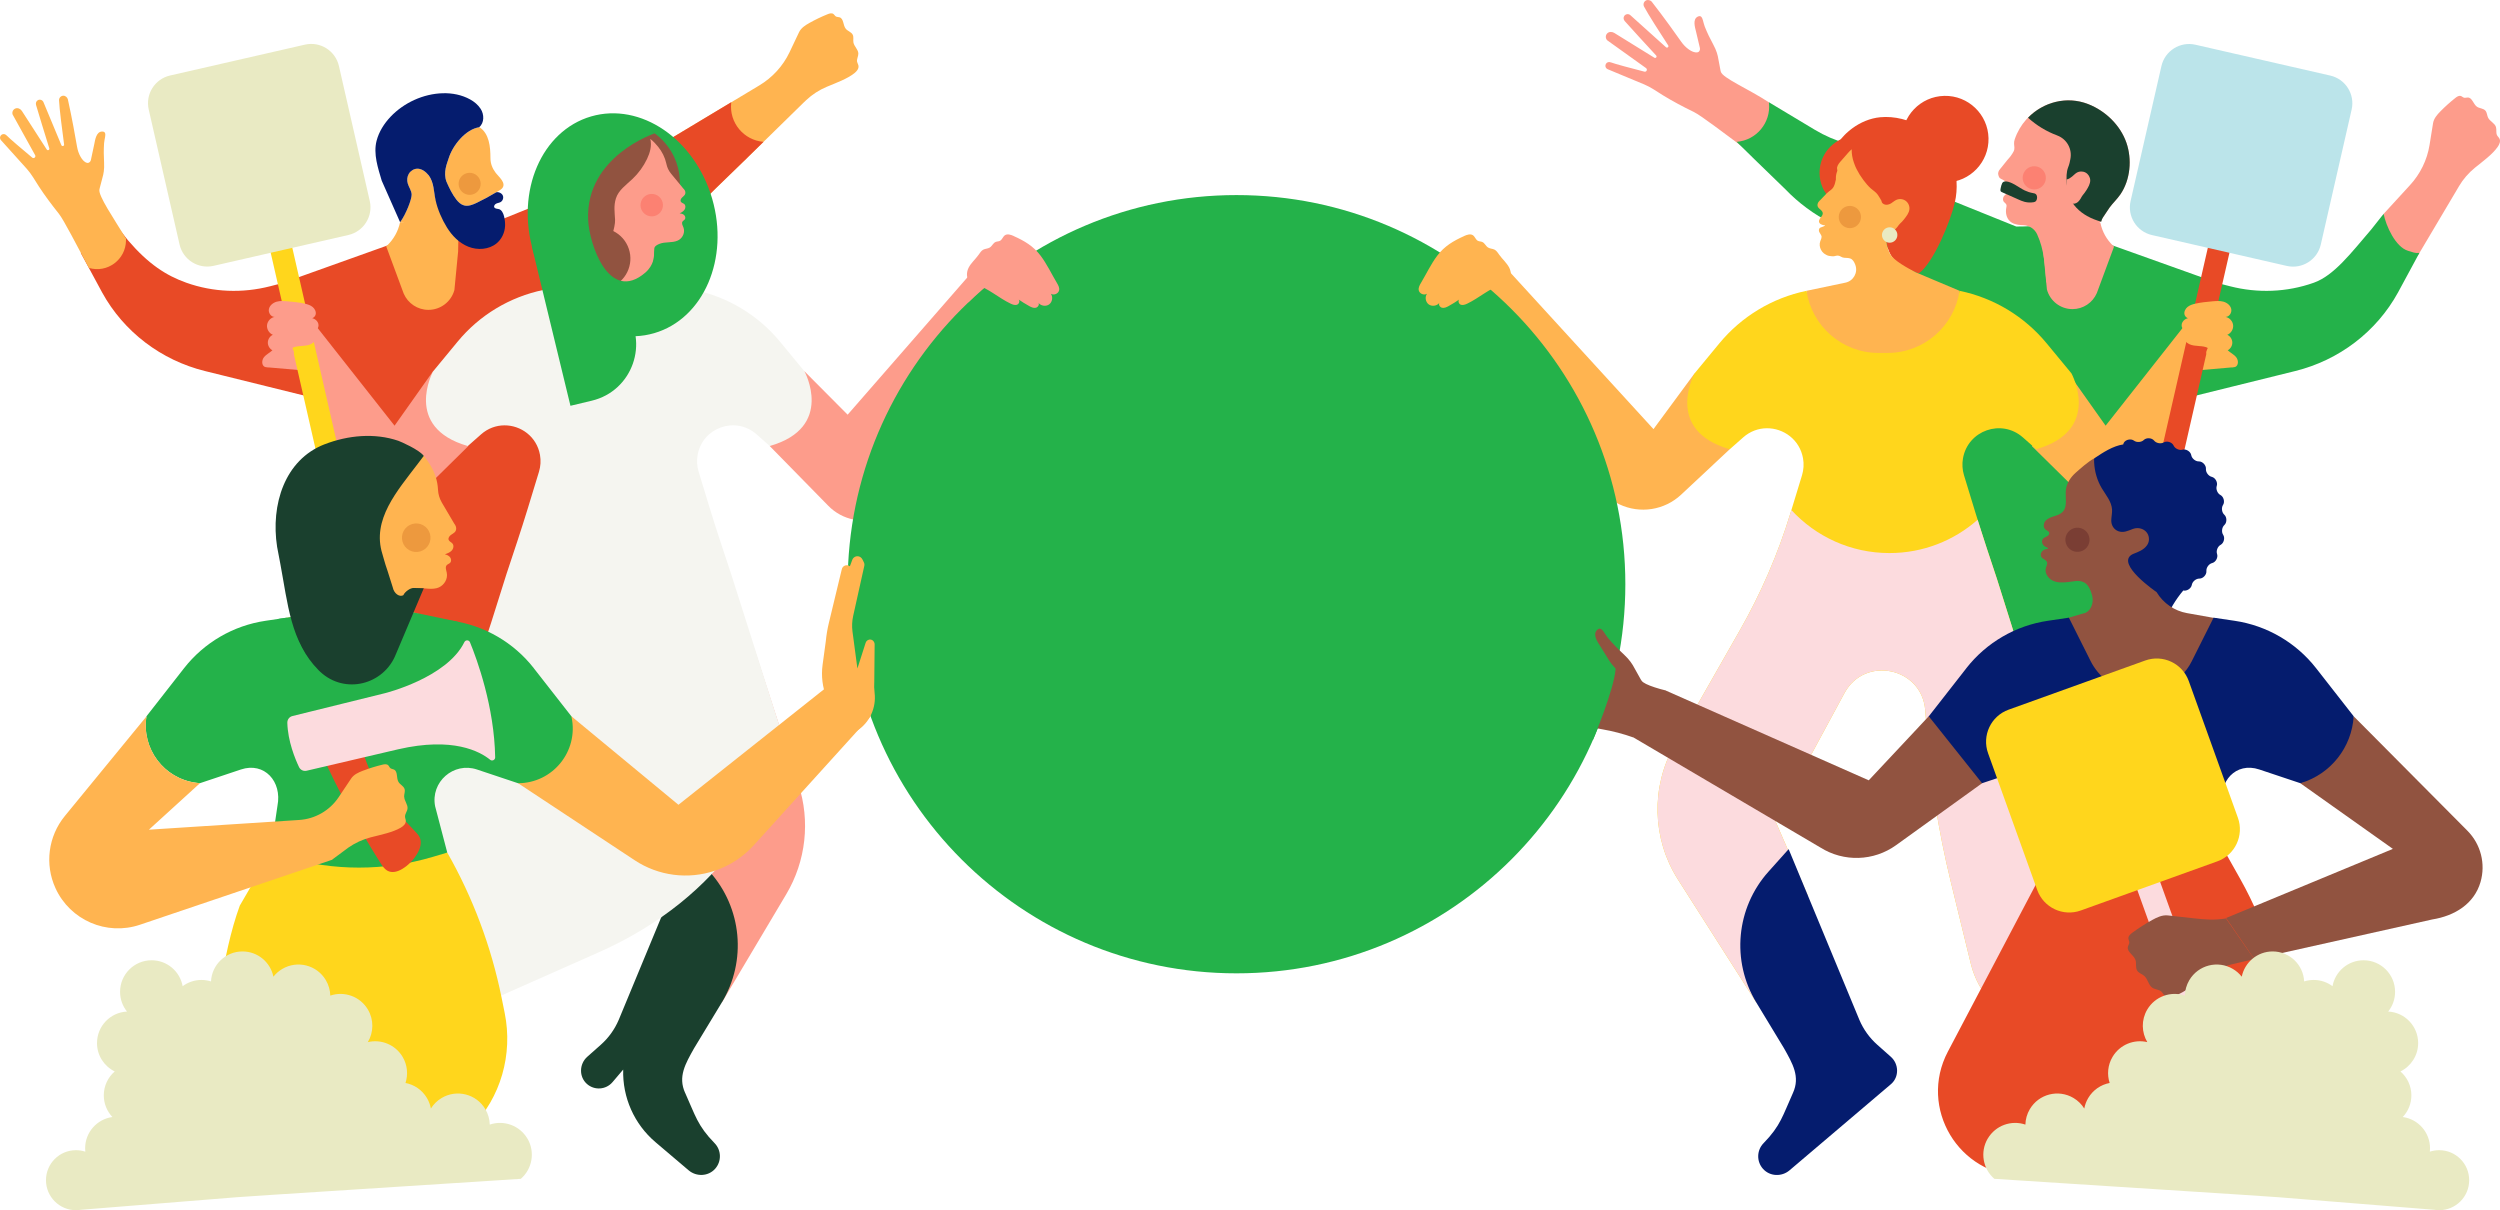 <svg width="628" height="304" viewBox="0 0 628 304" fill="none" xmlns="http://www.w3.org/2000/svg">
<g clip-path="url(#clip0_2653_1949)">
<path d="M598.758 68.69L607.491 63.995L617.283 47.481L617.691 46.786C618.738 45.01 620.1 43.437 621.704 42.135C623.777 40.458 626.104 38.775 627.411 36.905C627.841 36.292 628.205 35.492 627.868 34.83C627.714 34.516 627.422 34.29 627.262 33.981C626.937 33.357 627.196 32.568 626.981 31.895C626.666 30.919 625.476 30.494 625.018 29.578C624.726 28.999 624.753 28.254 624.318 27.774C623.788 27.189 622.84 27.255 622.201 26.803C621.285 26.157 621.037 24.519 619.918 24.491C619.598 24.48 619.279 24.623 618.975 24.546C618.683 24.474 618.463 24.215 618.176 24.116C617.696 23.956 617.2 24.276 616.803 24.59C615.474 25.639 614.212 26.77 613.026 27.978C612.205 28.817 611.389 29.755 611.19 30.908L610.308 36.386C610.308 36.386 610.303 36.43 610.297 36.452C609.68 40.237 607.943 43.746 605.341 46.56L598.763 53.732" fill="#FD9C8B"/>
<path d="M426.46 4.182C425.148 4.866 425.766 6.825 426.058 8.006C426.394 9.346 426.697 10.692 427.012 12.044C427.089 12.381 427.001 12.75 426.741 12.988C426.637 13.081 426.504 13.131 426.361 13.153C425.661 13.252 424.911 12.899 424.238 12.43C423.494 11.906 422.86 11.244 422.336 10.499C421.063 8.69 417.915 4.259 414.943 0.463C414.607 0.033 413.912 -0.143 413.438 0.132C412.892 0.447 412.704 1.12 412.986 1.661C413.939 3.492 417.121 8.436 419.05 11.399C419.282 11.757 418.819 12.149 418.499 11.868L409.545 3.812C409.093 3.41 408.382 3.481 408.018 4C407.742 4.397 407.814 4.938 408.134 5.297C409.578 6.935 413.642 11.354 416.029 13.942C416.316 14.251 415.93 14.72 415.571 14.499C412.01 12.292 405.498 8.265 405.498 8.265C404.931 7.917 404.175 7.934 403.729 8.392C403.26 8.872 403.26 9.639 403.729 10.119L413.482 17.104C413.928 17.424 413.609 18.13 413.074 17.997C410.047 17.236 405.498 16 404.738 15.697C404.208 15.487 403.707 15.57 403.425 16.011C403.288 16.221 403.249 16.469 403.288 16.701C403.343 17.021 403.585 17.274 403.883 17.401L413.024 21.203C414.722 21.909 416.205 22.996 417.766 23.956C420.219 25.462 422.794 26.819 425.402 28.083C425.424 28.094 425.446 28.105 425.468 28.116C427.398 29.059 433.225 33.584 438.479 37.434C443.381 36.673 447.786 32.011 445.696 27.515L444.335 25.694C439.13 22.295 432.69 19.592 432.271 18.014C432.249 17.931 432.227 17.854 432.211 17.771C432.2 17.727 432.194 17.694 432.183 17.661L432.194 17.672L432.183 17.655C432.012 16.861 431.841 15.945 431.659 14.88C431.516 13.915 431.202 12.706 430.375 11.194C429.581 9.738 428.837 8.221 428.23 6.67C428.043 6.174 427.927 5.639 427.783 5.131C427.574 4.397 427.282 3.757 426.455 4.188L426.46 4.182Z" fill="#FD9C8B"/>
<path d="M458.396 37.506L506.467 56.905C507.636 56.905 508.799 56.877 509.946 56.822L517.444 59.636L530.825 61.7L557.284 71.162L560.173 71.906C567.12 73.694 574.458 73.429 581.217 71.024C586.312 69.214 590.552 63.597 595.663 57.633L598.767 53.711C599.345 56.734 601.755 62.069 604.908 63.007C606.028 63.338 606.651 63.653 607.748 63.537L602.648 72.971C602.565 73.12 602.488 73.269 602.405 73.424C596.964 83.36 587.53 90.494 576.542 93.208L550.795 99.575C539.851 104.282 546.081 114.808 545.623 126.72L501.18 125.556C498.936 89.446 484.546 60.888 451.67 49.716L458.396 37.512V37.506Z" fill="#24B24A"/>
<path d="M436.246 35.63C441.214 35.233 444.88 30.819 444.367 25.859L444.351 25.683L455.857 32.59C458.382 34.107 461.095 35.277 463.929 36.077L476.334 39.581L474.04 60.303L473.605 60.248C464 58.979 455.118 54.477 448.414 47.476L441.456 40.728L440.276 39.586H440.287L436.252 35.636L436.246 35.63Z" fill="#24B24A"/>
<path d="M538.915 89.153H487.199V168.149H538.915V89.153Z" fill="#24B24A"/>
<path d="M549.209 81.186L528.931 106.93L519.26 93.258L510.434 112.089L525 126.439C526.483 128.138 528.54 129.236 530.778 129.518C535.238 130.086 539.461 127.344 540.763 123.035L549.038 95.631L551.354 93.093L560.919 92.265L550.527 81.622" fill="#FFB450"/>
<path d="M457.119 42.444C456.589 47.542 460.289 52.105 465.383 52.635C470.478 53.164 477.292 55.244 477.821 50.146C478.351 45.048 472.396 34.704 467.302 34.174C462.208 33.644 457.648 37.346 457.119 42.444Z" fill="#E84A26"/>
<path d="M460.73 37.804C461.452 36.309 462.174 35.095 463.343 33.92L463.354 33.909C463.503 33.76 463.652 33.616 463.801 33.473C463.823 33.451 463.851 33.429 463.878 33.407C464.01 33.285 464.143 33.164 464.281 33.048C464.341 32.998 464.402 32.949 464.463 32.899C464.567 32.811 464.667 32.723 464.771 32.64C464.915 32.524 465.063 32.408 465.212 32.298C465.234 32.281 465.256 32.265 465.278 32.248C467.307 30.747 469.761 29.694 472.303 29.451C479.475 28.767 487.575 33.379 490.348 40.386C491.654 43.68 491.836 47.448 491.053 50.874C490.011 55.437 485.755 65.975 482.006 68.678C477.755 67.04 473.185 65.947 473.631 56.485C473.736 54.207 476.779 51.415 475.566 49.473C474.657 48.016 473.267 46.979 471.702 46.361C470.902 46.047 470.13 45.655 469.391 45.208C468.956 44.943 468.405 44.678 468.046 44.298C467.848 44.088 467.682 43.862 467.473 43.658C466.91 43.117 466.354 42.571 465.791 42.03C465.008 41.269 464.209 40.502 463.266 39.967C462.323 39.432 461.204 39.15 460.162 39.426C460.278 39.398 460.339 38.781 460.372 38.665C460.454 38.361 460.603 38.074 460.735 37.798L460.73 37.804Z" fill="#E84A26"/>
<path d="M453.783 73.054L463.575 71.001C465.582 70.582 466.767 68.48 466.062 66.554C466.062 66.543 466.051 66.532 466.051 66.516C465.781 65.793 465.417 65.164 464.799 64.938C464.314 64.761 463.774 64.811 463.261 64.75C462.974 64.717 462.666 64.629 462.428 64.469C462.054 64.226 461.601 64.132 461.171 64.265C460.863 64.359 460.548 64.408 460.229 64.375C459.832 64.331 459.231 64.309 458.817 64.05C458.602 63.917 458.376 63.818 458.172 63.658C457.869 63.415 457.615 63.106 457.439 62.759C457.091 62.102 456.992 61.302 457.251 60.601C457.433 60.099 457.764 59.526 457.466 59.084L457.003 58.279C456.888 58.047 456.876 57.766 456.965 57.523C457.092 57.17 457.307 57.181 457.648 57.037C457.952 56.91 458.315 56.844 458.481 56.563C458.128 56.64 457.759 56.496 457.45 56.347C457.334 56.292 457.224 56.215 457.141 56.121C456.689 55.63 457.036 55.056 457.378 54.626C457.61 54.334 457.874 53.997 457.88 53.605C457.88 53.247 457.604 52.927 457.356 52.706C457.141 52.513 456.899 52.342 456.733 52.105C456.551 51.84 456.513 51.52 456.59 51.206C456.617 51.079 456.672 50.963 456.733 50.852C456.81 50.72 456.904 50.599 457.009 50.488C457.08 50.416 457.158 50.345 457.235 50.279C457.654 49.887 458.514 48.899 458.933 48.508C459.859 47.652 460.416 47.608 460.846 46.367C460.951 46.069 461.023 45.766 461.083 45.456C461.105 45.352 461.149 45.252 461.171 45.148C461.193 45.026 461.171 44.888 461.171 44.767C461.171 44.193 461.271 43.619 461.475 43.084C461.508 42.996 461.541 42.907 461.546 42.819C461.546 42.714 461.513 42.615 461.491 42.51C461.342 41.832 461.833 41.17 462.258 40.662C462.45 40.43 462.776 40.061 462.98 39.84C463.162 39.641 463.338 39.437 463.515 39.233L463.989 38.676C464.347 38.257 464.727 37.859 465.141 37.495C465.124 38.626 465.312 39.746 465.681 40.794C465.775 41.076 465.874 41.357 465.99 41.633C465.996 41.65 466.001 41.661 466.007 41.677C466.056 41.793 466.106 41.903 466.155 42.019C466.166 42.047 466.183 42.074 466.194 42.102C466.255 42.229 466.315 42.356 466.376 42.483C466.861 43.448 467.435 44.364 468.085 45.225C468.653 45.97 469.282 46.759 469.993 47.377C470.605 47.912 471.239 48.259 471.724 48.96C472.022 49.39 472.275 49.848 472.545 50.301C472.579 50.361 472.612 50.422 472.634 50.488C472.678 50.637 472.672 50.759 472.76 50.891C472.97 51.2 473.35 51.388 473.714 51.426C474.177 51.476 474.646 51.316 475.049 51.073C475.49 50.803 475.876 50.439 476.344 50.218C477.083 49.87 478.009 49.953 478.676 50.428C479.343 50.902 479.729 51.746 479.647 52.557C479.553 53.528 478.858 54.361 478.301 55.084C477.987 55.498 477.623 55.873 477.237 56.221C476.984 56.447 476.818 56.767 476.603 57.032C476.366 57.324 476.107 57.605 475.793 57.821C475.241 58.19 474.541 58.24 473.99 57.865C473.571 58.521 473.775 59.994 473.863 60.739C473.984 61.766 474.277 62.77 474.729 63.697C475.578 65.451 479.47 67.476 481.185 68.386L492.25 73.054L492.658 89.749L466.271 95.211L452.014 87.399L453.8 73.054H453.783Z" fill="#FFB450"/>
<path d="M462.134 53.374C461.506 54.786 462.134 56.442 463.546 57.071C464.957 57.7 466.611 57.071 467.24 55.658C467.868 54.246 467.24 52.591 465.828 51.962C464.417 51.333 462.763 51.962 462.134 53.374Z" fill="#ED993E"/>
<path d="M425.676 93.787L415.355 107.796L377.511 66.416L370.652 75.983L401.13 121.793C402.536 123.906 404.488 125.594 406.776 126.681C411.958 129.137 418.111 128.177 422.302 124.259L434.514 112.839L425.676 93.782V93.787Z" fill="#FFB450"/>
<path d="M508.14 109.87L511.509 112.844C528.17 108.072 520.347 93.787 520.347 93.787L514.111 86.234C508.532 79.476 500.818 74.825 492.24 73.054C490.933 81.881 483.33 88.656 474.145 88.656H473.003H471.879C462.699 88.656 455.102 81.881 453.795 73.054H453.784C445.205 74.83 437.492 79.481 431.912 86.234L425.677 93.787C425.677 93.787 417.853 108.072 434.515 112.844H434.526L437.894 109.87C439.648 108.32 441.737 107.597 443.799 107.575C448.011 107.536 452.091 110.422 452.924 115.139C453.172 116.557 453.084 118.014 452.665 119.388L449.787 128.816C449.77 128.872 449.754 128.927 449.737 128.982C446.611 139.216 442.327 149.065 437.034 158.361L420.671 187.079C414.65 197.644 414.97 210.681 421.503 220.938L441.175 251.823L454.12 224.921L445.971 206.234L463.327 174.108C468.427 164.673 482.668 167.614 483.606 178.301C483.705 179.421 483.793 180.59 483.876 181.815C484.769 195.194 486.853 208.474 490.034 221.501L495.051 242.025C497.488 252 506.42 259.012 516.68 259.012L515.875 220.656C515.429 199.327 511.95 178.168 505.538 157.821L501.645 145.468C499.787 139.868 497.913 134.312 496.237 128.816L493.359 119.388C492.94 118.014 492.852 116.557 493.1 115.139C494.335 108.11 502.787 105.148 508.135 109.87H508.14Z" fill="#FFD61C"/>
<path d="M441.175 251.824L454.12 224.921L445.971 206.235L463.327 174.108C468.427 164.673 482.668 167.614 483.606 178.301C483.705 179.421 483.793 180.59 483.876 181.815C484.769 195.195 486.853 208.475 490.034 221.501L495.051 242.025C497.488 252 506.42 259.012 516.68 259.012L515.875 220.657C515.429 199.327 511.95 178.168 505.538 157.821L501.645 145.468C499.986 140.464 498.31 135.492 496.777 130.566C490.872 135.768 483.12 138.93 474.635 138.93C464.893 138.93 456.121 134.77 449.996 128.127L449.787 128.817L449.737 128.982C446.611 139.217 442.327 149.065 437.034 158.361L420.671 187.079C414.65 197.644 414.97 210.681 421.503 220.938L441.175 251.824Z" fill="#FCDBDE"/>
<path d="M202.076 93.263L212.926 104.171L244.727 67.707C246.613 65.478 250.009 63.691 252.485 65.236L257.292 68.237L227.768 124.193C226.44 126.714 224.273 128.695 221.643 129.804C216.99 131.757 211.62 130.676 208.086 127.073L193.359 112.05L202.065 93.274L202.076 93.263Z" fill="#FD9C8B"/>
<path d="M167.158 230.599L181.404 251.713L197.509 224.629C202.465 216.298 203.579 206.229 200.569 197.015L189.487 163.079L167.152 230.599H167.158Z" fill="#FD9C8B"/>
<path d="M172.106 274.544C170.253 270.461 172.177 267.2 174.372 263.294L181.319 251.824C187.637 241.391 186.396 228.055 178.264 218.968L173.192 213.302L155.417 256.204C154.402 258.582 152.875 260.712 150.94 262.428L147.522 265.462C145.493 267.266 145.404 270.477 147.433 272.282C149.33 273.97 152.236 273.755 153.867 271.829L156.547 268.673C156.337 275.669 159.32 282.378 164.646 286.902L172.982 293.981C174.945 295.647 177.911 295.526 179.631 293.611C181.302 291.752 181.23 288.927 179.494 287.151C175.182 282.742 174.658 280.155 172.111 274.533L172.106 274.544Z" fill="#1A402E"/>
<path d="M488.889 45.827C494.889 45.695 499.646 40.72 499.514 34.716C499.382 28.712 494.411 23.951 488.411 24.083C482.411 24.215 477.654 29.19 477.786 35.194C477.918 41.199 482.889 45.959 488.889 45.827Z" fill="#E84A26"/>
<path d="M545.056 116.568C546.556 116.91 548.05 115.973 548.392 114.472L566.569 34.897L561.139 33.655L542.961 113.23C542.619 114.731 543.556 116.226 545.056 116.568Z" fill="#E84A26"/>
<path d="M542.949 16.602L535.204 50.497C534.325 54.341 536.727 58.169 540.568 59.048L574.439 66.799C578.28 67.677 582.106 65.274 582.984 61.43L590.729 27.535C591.608 23.692 589.206 19.863 585.365 18.984L551.494 11.234C547.653 10.355 543.827 12.758 542.949 16.602Z" fill="#BBE4EA"/>
<path d="M559.899 91.961C560.407 92.177 560.98 92.392 561.487 92.177C562.347 91.818 562.331 90.51 561.757 89.771C561.19 89.032 560.291 88.629 559.607 87.995C560.318 87.614 560.782 86.819 560.759 86.014C560.737 85.208 560.23 84.436 559.497 84.099C560.434 83.724 561.057 82.698 560.963 81.694C560.87 80.69 560.059 79.801 559.072 79.608C560.01 79.614 560.693 78.521 560.484 77.606C560.28 76.69 559.425 76.033 558.521 75.779C557.617 75.531 556.658 75.614 555.726 75.697C554.287 75.829 552.848 75.961 551.442 76.287C550.753 76.447 550.058 76.662 549.512 77.109C548.966 77.556 548.591 78.279 548.74 78.968C548.889 79.658 549.678 80.193 550.334 79.928C549.248 79.702 548.04 80.59 548.024 81.699C548.007 82.808 549.308 83.741 550.323 83.294C549.573 82.93 548.625 83.674 548.586 84.508C548.547 85.341 549.181 86.085 549.937 86.45C550.692 86.808 551.547 86.863 552.379 86.924C553.19 86.985 554.028 87.051 554.733 87.465C552.451 89.832 558.637 91.415 559.899 91.961Z" fill="#FFB450"/>
<path d="M140.838 89.153H89.123V168.149H140.838V89.153Z" fill="#E84A26"/>
<path d="M215.649 16.513C215.589 16.171 215.374 15.868 215.302 15.526C215.164 14.83 215.633 14.152 215.616 13.446C215.589 12.419 214.563 11.675 214.381 10.67C214.266 10.03 214.497 9.324 214.21 8.739C213.869 8.033 212.937 7.829 212.446 7.211C211.746 6.334 211.972 4.695 210.902 4.348C210.599 4.248 210.252 4.298 209.982 4.138C209.717 3.984 209.585 3.675 209.337 3.504C208.923 3.211 208.355 3.382 207.887 3.575C206.315 4.21 204.788 4.944 203.311 5.771C202.291 6.345 201.243 7.018 200.73 8.072L198.354 13.082C198.354 13.082 198.337 13.12 198.326 13.142C196.672 16.602 194.026 19.487 190.74 21.457L168.383 34.875L151.711 39.581L154.004 60.303L154.44 60.248C164.044 58.979 172.926 54.477 179.631 47.476L186.588 40.728L187.768 39.586H187.757L201.943 25.694L202.533 25.142C204.038 23.73 205.781 22.599 207.683 21.804C210.142 20.773 212.843 19.807 214.624 18.384C215.208 17.92 215.776 17.253 215.644 16.519L215.649 16.513Z" fill="#FFB450"/>
<path d="M191.795 35.63C186.827 35.233 183.161 30.819 183.674 25.859L183.69 25.683L168.379 34.874L151.707 39.581L154.001 60.303L154.436 60.248C164.04 58.979 172.922 54.477 179.627 47.476L186.585 40.728L187.764 39.586H187.753L191.789 35.636L191.795 35.63Z" fill="#E84A26"/>
<path d="M169.641 37.506L121.57 56.905C120.401 56.905 119.237 56.877 118.091 56.822L110.592 59.636L97.212 61.7L70.753 71.162L67.864 71.906C60.917 73.694 53.579 73.429 46.819 71.024C41.725 69.214 37.265 66.328 32.154 60.364L29.05 56.441C28.471 59.465 26.277 62.069 23.128 63.007C22.009 63.338 21.386 63.653 20.289 63.537L25.389 72.971C25.472 73.12 25.549 73.269 25.631 73.424C31.073 83.36 40.507 90.494 51.495 93.208L77.242 99.575C88.186 104.282 81.956 114.808 82.414 126.72L126.857 125.556C129.101 89.446 143.491 60.888 176.367 49.716L169.641 37.512V37.506Z" fill="#E84A26"/>
<path d="M25.622 33.043C24.183 33.093 23.907 35.079 23.675 36.237C23.411 37.556 23.119 38.869 22.832 40.188C22.76 40.519 22.529 40.806 22.198 40.905C22.066 40.944 21.928 40.933 21.795 40.894C21.134 40.69 20.627 40.066 20.23 39.371C19.789 38.599 19.513 37.749 19.358 36.877C18.995 34.753 18.074 29.545 17.048 24.966C16.933 24.447 16.398 24.006 15.863 24.044C15.251 24.094 14.81 24.607 14.832 25.198C14.904 27.206 15.643 32.883 16.1 36.293C16.155 36.701 15.582 36.855 15.422 36.475L10.912 25.65C10.681 25.109 10.024 24.872 9.495 25.175C9.087 25.407 8.927 25.915 9.054 26.367C9.644 28.409 11.37 33.998 12.384 37.269C12.505 37.661 11.971 37.909 11.75 37.567C9.539 34.141 5.498 27.873 5.498 27.873C5.145 27.327 4.472 27.029 3.894 27.244C3.282 27.471 2.962 28.144 3.166 28.762L8.828 38.98C9.087 39.449 8.508 39.934 8.095 39.592C5.752 37.655 2.267 34.671 1.727 34.086C1.352 33.683 0.872 33.545 0.442 33.815C0.233 33.948 0.095 34.146 0.034 34.367C-0.049 34.671 0.056 34.996 0.266 35.233L6.716 42.395C7.918 43.724 8.767 45.302 9.738 46.792C11.265 49.142 12.969 51.41 14.727 53.611C14.744 53.628 14.755 53.65 14.771 53.666C16.073 55.305 19.309 61.716 22.325 67.299C26.95 68.679 31.604 65.231 31.648 60.403V59.917C28.494 54.753 24.684 49.192 24.971 47.625C24.988 47.548 24.999 47.465 25.021 47.388C25.032 47.344 25.037 47.311 25.043 47.283C25.043 47.294 25.048 47.3 25.043 47.3V47.278C25.219 46.511 25.451 45.633 25.738 44.624C26.013 43.713 26.239 42.522 26.145 40.844C26.052 39.233 26.035 37.584 26.145 35.967C26.184 35.454 26.311 34.935 26.399 34.428C26.52 33.694 26.531 33.01 25.622 33.043Z" fill="#FFB450"/>
<path d="M124.673 48.287C123.074 49.252 121.431 50.141 119.744 50.946C118.74 51.426 117.616 51.889 116.546 51.586C115.769 51.371 115.151 50.781 114.65 50.146C113.641 48.872 112.814 47.145 112.163 45.655C111.259 43.277 112.328 40.971 112.681 39.818C113.69 36.535 116.971 32.425 120.439 31.95H120.367H120.433C122.903 33.545 123.195 36.894 123.201 39.713C123.201 41.131 123.697 42.334 124.541 43.448C125.263 44.408 127.297 45.98 126.128 47.321C125.803 47.702 125.086 48.022 124.662 48.287H124.673Z" fill="#FFB450"/>
<path d="M120.748 46.064C120.809 47.592 119.618 48.889 118.085 48.949C116.558 49.01 115.268 47.818 115.201 46.29C115.141 44.762 116.332 43.471 117.864 43.41C119.392 43.344 120.687 44.541 120.748 46.069V46.064Z" fill="#ED993E"/>
<path d="M100.498 55.818C102.069 53.639 103.387 50.047 103.393 48.905C103.393 47.901 102.692 47.046 102.417 46.086C102.18 45.269 102.262 44.359 102.692 43.631C103.128 42.902 103.927 42.389 104.771 42.362C105.94 42.323 106.965 43.151 107.71 44.061C109.126 46.036 108.972 48.646 109.551 50.45C110.819 54.422 112.39 50.974 113.868 54.875C113.989 55.2 118.152 58.174 118.29 58.511L118.212 59.057" fill="#FFB450"/>
<path d="M100.497 55.818C100.033 58.069 98.887 60.121 97.216 61.699L97.018 61.887L101.406 73.743C102.476 76.226 104.918 77.837 107.62 77.837C110.674 77.837 113.348 75.79 114.148 72.844L115.079 63.194L115.212 56.53L100.502 55.818H100.497Z" fill="#FFB450"/>
<path d="M95.9 45.423C94.963 42.251 93.744 38.698 94.593 35.382C95.178 33.103 96.501 31.023 98.105 29.33C101.452 25.804 106.331 23.559 111.199 23.421C113.587 23.349 116.007 23.818 118.108 24.982C119.15 25.556 120.081 26.334 120.738 27.338C121.664 28.75 121.675 30.88 120.368 31.95H120.44C116.972 32.43 113.686 36.535 112.683 39.823C112.33 40.977 111.26 43.288 112.164 45.661C112.815 47.156 113.642 48.877 114.651 50.152C115.153 50.786 115.77 51.377 116.547 51.592C117.617 51.89 118.742 51.432 119.745 50.952C121.427 50.146 123.075 49.258 124.674 48.292C125.286 48.149 126.097 48.563 126.323 49.148C126.549 49.732 126.284 50.466 125.733 50.77C125.391 50.957 124.983 50.985 124.636 51.156C124.288 51.327 123.99 51.746 124.172 52.088C124.376 52.474 124.939 52.408 125.352 52.535C126.687 52.938 126.929 55.652 126.874 56.783C126.791 58.455 126.014 60.105 124.707 61.159C122.778 62.715 119.971 62.891 117.672 61.981C115.368 61.07 113.543 59.211 112.247 57.098C111.001 55.073 109.937 52.645 109.424 50.323C108.956 48.21 109.049 45.914 107.721 44.072C106.976 43.161 105.956 42.334 104.782 42.372C103.938 42.406 103.139 42.919 102.703 43.641C102.268 44.37 102.185 45.28 102.428 46.096C102.703 47.056 103.404 47.912 103.404 48.916C103.404 50.052 102.08 53.65 100.509 55.829L95.911 45.434L95.9 45.423Z" fill="#051C6E"/>
<path d="M78.832 81.186L99.11 106.93L108.78 93.258L117.607 112.089L103.041 126.439C101.558 128.138 99.501 129.236 97.263 129.518C92.802 130.086 88.579 127.344 87.278 123.035L79.002 95.631L76.687 93.093L67.121 92.265L77.514 81.622" fill="#FD9C8B"/>
<path d="M82.982 116.568C81.482 116.91 79.988 115.973 79.646 114.472L61.469 34.897L66.899 33.655L85.077 113.23C85.419 114.731 84.481 116.226 82.982 116.568Z" fill="#FFD61C"/>
<path d="M76.593 11.216L42.722 18.966C38.881 19.845 36.48 23.674 37.358 27.517L45.103 61.412C45.981 65.256 49.807 67.659 53.648 66.78L87.519 59.03C91.36 58.151 93.762 54.322 92.883 50.479L85.138 16.584C84.26 12.74 80.434 10.337 76.593 11.216Z" fill="#E9EAC3"/>
<path d="M68.14 91.961C67.632 92.177 67.059 92.392 66.552 92.177C65.692 91.818 65.708 90.51 66.282 89.771C66.85 89.032 67.748 88.629 68.432 87.995C67.721 87.614 67.258 86.819 67.28 86.014C67.302 85.208 67.809 84.436 68.542 84.099C67.605 83.724 66.982 82.698 67.076 81.694C67.169 80.69 67.98 79.801 68.967 79.608C68.029 79.614 67.346 78.521 67.555 77.606C67.759 76.69 68.614 76.033 69.518 75.779C70.422 75.531 71.382 75.614 72.313 75.697C73.752 75.829 75.191 75.961 76.597 76.287C77.286 76.447 77.981 76.662 78.527 77.109C79.073 77.556 79.448 78.279 79.299 78.968C79.15 79.658 78.362 80.193 77.705 79.928C78.791 79.702 79.999 80.59 80.016 81.699C80.032 82.808 78.731 83.741 77.716 83.294C78.466 82.93 79.415 83.674 79.453 84.508C79.492 85.341 78.858 86.085 78.102 86.45C77.347 86.808 76.493 86.863 75.66 86.924C74.85 86.985 74.011 87.051 73.306 87.465C75.588 89.832 69.402 91.415 68.14 91.961Z" fill="#FD9C8B"/>
<path d="M160.632 89.192H155.367V78.146H171.67C171.67 84.248 166.73 89.192 160.632 89.192Z" fill="#FD9C8B"/>
<path d="M190.05 109.109L193.369 112.039C209.788 107.338 202.075 93.263 202.075 93.263L195.933 85.821C190.436 79.161 182.833 74.582 174.387 72.833C173.102 81.528 164.926 82.102 155.873 82.102L155.437 88.204H154.329C145.282 88.204 137.8 81.528 136.51 72.833H136.499C128.047 74.582 120.444 79.161 114.953 85.821L108.811 93.263C108.811 93.263 101.103 107.338 117.516 112.039H117.527L120.846 109.109C122.578 107.581 124.634 106.869 126.663 106.847C130.814 106.808 134.834 109.65 135.65 114.301C135.892 115.696 135.81 117.131 135.396 118.488L132.562 127.779C130.908 133.197 129.061 138.67 127.231 144.187L123.393 156.359C117.075 176.408 105.861 198.461 105.42 219.476L112.416 256.055L150.409 239.216C181.912 225.252 195.933 199.961 195.718 182.08L183.66 144.187C181.83 138.67 179.983 133.197 178.329 127.779L175.495 118.488C175.081 117.131 174.993 115.696 175.241 114.301C176.46 107.371 184.785 104.452 190.056 109.109H190.05Z" fill="#F5F5F0"/>
<path d="M71.993 155.161L80.82 153.843H103.888L108.343 155.161L105.624 177.721L77.771 184.243L68.519 164.783L71.993 155.161Z" fill="#FFB450"/>
<path d="M164.338 83.688C176.756 80.065 183.274 64.942 178.895 49.909C174.516 34.875 160.899 25.625 148.481 29.247C136.063 32.869 129.546 47.992 133.925 63.026C138.303 78.059 151.92 87.31 164.338 83.688Z" fill="#24B24A"/>
<path d="M165.754 57.43C172.064 51.674 172.517 41.89 166.765 35.575C161.013 29.261 151.235 28.808 144.925 34.564C138.615 40.319 138.163 50.104 143.914 56.419C149.666 62.733 159.444 63.186 165.754 57.43Z" fill="#915340"/>
<path d="M151.789 64.055L151.844 63.652C153.162 61.363 154.601 57.059 154.507 55.216C154.408 53.241 154.132 51.752 154.711 49.859C155.351 47.774 157.308 46.444 158.89 44.943C160.401 43.514 161.642 41.798 162.54 39.922C163.296 38.334 163.764 36.618 163.362 34.902C164.117 35.459 164.828 36.27 165.291 36.833C166.3 38.063 167.034 39.52 167.381 41.076C167.392 41.125 167.403 41.175 167.414 41.225C167.596 42.096 167.988 42.913 168.555 43.602L171.637 47.343C171.77 47.47 171.891 47.608 171.99 47.768C172.062 47.884 172.112 48.016 172.139 48.149C172.304 48.927 171.737 49.225 171.334 49.627C171.058 49.898 170.838 50.328 171.031 50.665C171.207 50.968 171.621 51.029 171.891 51.261C172.277 51.597 172.244 52.242 171.952 52.673C171.659 53.103 171.191 53.357 170.739 53.6C171.136 53.633 171.555 53.738 171.847 54.008C172.139 54.284 172.266 54.764 172.034 55.095C171.874 55.321 171.588 55.437 171.439 55.669C171.163 56.099 171.488 56.645 171.676 57.12C171.731 57.263 171.77 57.412 171.797 57.561C172.001 58.758 171.307 59.978 170.198 60.452C168.77 61.07 167.105 60.673 165.655 61.258C165.104 61.478 164.376 61.826 164.354 62.494C164.305 63.078 164.283 63.663 164.288 64.248C164.36 69.269 158.686 73.18 154.303 70.361C152.412 69.147 151.486 66.273 151.795 64.044L151.789 64.055Z" fill="#FD9C8B"/>
<path d="M166.266 50.329C166.933 51.741 166.326 53.418 164.92 54.086C163.509 54.754 161.833 54.147 161.166 52.74C160.499 51.327 161.105 49.65 162.511 48.982C163.923 48.315 165.599 48.922 166.266 50.329Z" fill="#FC8172"/>
<path d="M153.818 71.984C157.697 70.236 159.424 65.673 157.677 61.791C155.93 57.91 151.37 56.181 147.491 57.93C143.613 59.678 141.885 64.242 143.632 68.123C145.379 72.004 149.94 73.733 153.818 71.984Z" fill="#915340"/>
<path d="M143.297 101.936L148.667 100.651C158.911 98.201 163.212 85.98 156.755 77.649L156.507 78.692L167.898 75.365L168.389 72.193L164.281 64.259C164.281 64.259 164.303 66.593 162.098 68.485C152.99 76.292 147.978 61.307 147.736 55.15C147.113 39.26 164.447 33.506 164.447 33.506L160.345 29.881L151.92 29.318L143.512 34.521L138.953 42.036L140.144 52.507L138.92 61.009L133.594 61.892L143.297 101.936Z" fill="#24B24A"/>
<path d="M126.78 254.472L125.992 250.577C123.406 237.793 118.802 225.506 112.357 214.168H91.919H67.986L60.234 227.493C57.946 233.777 56.402 241.131 55.239 248.574C54.158 255.493 51.815 288.464 51.385 295.448L100.106 292.502C107.323 291.476 113.642 288.105 118.383 283.261C125.804 275.691 128.881 264.866 126.78 254.472Z" fill="#FFD61C"/>
<path d="M527.617 55.978C528.074 58.196 529.199 60.215 530.848 61.766L531.046 61.953L526.724 73.622C525.671 76.066 523.267 77.65 520.609 77.65C517.605 77.65 514.975 75.636 514.186 72.734L513.271 63.239L513.139 56.679L527.617 55.978Z" fill="#FD9C8B"/>
<path d="M527.889 55.421C527.944 55.255 527.994 55.112 528.043 55.007C528.109 54.864 528.192 54.72 528.28 54.588L529.918 52.138C530.767 50.98 531.831 50.008 532.636 48.833C535.161 45.159 535.596 39.995 534.146 35.835C532.608 31.421 528.881 27.846 524.564 26.152C517.05 23.206 508.625 27.437 506.089 35.035C505.973 35.388 505.918 35.757 505.935 36.127C505.973 36.872 506.166 37.385 505.802 38.069C505.405 38.825 504.893 39.498 504.308 40.122L502.389 42.511C502.031 42.913 501.816 43.493 501.993 44.006C502.125 44.386 502.125 44.541 502.439 44.795C502.753 45.048 503.492 45.236 503.674 45.595C503.895 46.02 503.531 46.444 503.244 46.72C502.946 47.002 502.627 47.327 502.775 47.802C502.825 47.956 502.919 48.094 503.04 48.199C503.387 48.508 503.845 48.574 504.286 48.635C503.972 48.59 503.382 49.219 503.272 49.468C503.09 49.859 503.106 50.384 503.382 50.726C503.569 50.957 503.862 51.101 503.983 51.371C504.104 51.636 504.027 51.945 503.972 52.226C503.746 53.396 503.994 54.709 504.848 55.531C505.587 56.237 506.651 56.48 507.671 56.541C507.842 56.552 508.013 56.557 508.184 56.557C509.717 56.59 511.101 57.484 511.74 58.88V58.891C513.538 62.814 513.675 66.792 514.072 71.024" fill="#FD9C8B"/>
<path d="M511.156 41.76C509.546 41.677 508.178 42.913 508.096 44.524C508.013 46.135 509.248 47.503 510.858 47.586C512.468 47.669 513.835 46.433 513.918 44.822C514.001 43.211 512.766 41.843 511.156 41.76Z" fill="#FC8172"/>
<path d="M516.785 34.03C514.067 33.026 511.581 31.509 509.441 29.572C513.257 25.655 519.139 24.033 524.565 26.157C528.882 27.846 532.609 31.426 534.147 35.84C535.597 40 535.161 45.159 532.636 48.839C531.826 50.019 530.767 50.99 529.918 52.143L528.281 54.593C528.192 54.725 528.11 54.869 528.043 55.012C527.939 55.233 527.873 55.465 527.828 55.702C526.593 55.343 525.397 54.891 524.278 54.262C522.288 53.148 520.556 51.443 519.779 49.297C519.393 48.232 519.255 47.09 519.167 45.959C519.068 44.629 519.051 43.239 519.525 42.008C519.658 41.655 519.795 41.308 519.873 40.938L520.071 39.989C520.6 37.462 519.2 34.93 516.78 34.036L516.785 34.03Z" fill="#1A402E"/>
<path d="M519.127 45.065C519.579 45.065 520.13 44.64 520.489 44.364C520.886 44.06 521.211 43.663 521.641 43.404C522.314 42.99 523.212 42.974 523.902 43.354C524.591 43.735 525.054 44.502 525.065 45.296C525.076 46.179 524.574 47.001 524.139 47.724C523.841 48.215 523.483 48.667 523.119 49.114C522.92 49.357 522.804 49.655 522.633 49.925C522.435 50.234 522.22 50.532 521.939 50.769C521.448 51.183 520.781 51.31 520.213 51.007L519.259 50.405" fill="#FD9C8B"/>
<path d="M511.54 48.922C511.766 49.242 511.799 49.953 511.507 50.4C511.314 50.693 511.049 50.764 510.818 50.798C510.051 50.919 509.307 50.886 508.601 50.709C508.023 50.566 507.477 50.318 506.925 50.069C505.564 49.462 504.207 48.855 502.845 48.249C502.724 48.194 502.592 48.127 502.537 47.945C502.471 47.741 502.531 47.449 502.586 47.189C502.675 46.787 502.768 46.367 502.95 46.02C503.496 44.988 505.431 45.992 506.131 46.384C506.958 46.853 507.736 47.416 508.596 47.835C509.246 48.149 509.93 48.37 510.63 48.491C510.961 48.547 511.308 48.591 511.535 48.916" fill="#1A402E"/>
<path d="M520.005 129.512C519.437 128.828 519.597 127.526 520.314 126.996C521.041 126.505 519.839 125.319 519.431 124.536C519.051 123.73 519.525 122.505 520.352 122.174C521.179 121.876 521.764 120.806 521.56 119.945C521.389 119.073 522.161 118.009 523.043 117.887C523.919 117.805 524.785 118.031 524.801 117.153C524.846 116.497 524.912 118.025 525.551 117.782L526.053 115.151C528.324 113.628 530.783 112.022 533.347 111.642C533.397 111.46 533.457 111.294 533.54 111.156C534.025 110.4 535.299 110.152 536.027 110.671C536.71 111.211 537.945 111.129 538.552 110.5C539.208 109.893 540.504 109.97 541.082 110.649C541.612 111.349 542.83 111.576 543.574 111.112C544.357 110.687 545.598 111.079 545.989 111.885C546.331 112.69 547.45 113.214 548.288 112.949C549.154 112.729 550.257 113.424 550.433 114.296C550.56 115.162 551.519 115.951 552.39 115.907C553.283 115.907 554.182 116.861 554.133 117.749C554.044 118.627 554.772 119.614 555.632 119.796C556.498 120.022 557.126 121.159 556.862 122.014C556.558 122.836 557.022 123.984 557.804 124.365C558.587 124.795 558.918 126.064 558.444 126.814C557.948 127.542 558.108 128.751 558.775 129.33C559.425 129.937 559.431 131.25 558.786 131.862C558.124 132.442 557.975 133.656 558.477 134.378C558.957 135.129 558.631 136.403 557.86 136.839C557.077 137.236 556.63 138.373 556.939 139.2C557.214 140.045 556.591 141.203 555.731 141.429C554.871 141.622 554.16 142.61 554.248 143.487C554.309 144.376 553.41 145.336 552.523 145.341C551.652 145.302 550.698 146.097 550.576 146.963C550.405 147.84 549.303 148.547 548.443 148.331C546.535 150.577 545.019 153.176 543.856 155.857C541.088 154.472 538.309 152.828 535.867 150.897C535.133 151.162 534.136 150.897 533.717 150.257C533.281 149.501 532.101 149.12 531.302 149.485C530.469 149.81 529.289 149.264 529.003 148.42C528.766 147.576 527.718 146.919 526.858 147.068C525.97 147.178 524.967 146.351 524.901 145.457C524.879 144.58 524.041 143.691 523.158 143.614C522.276 143.504 521.499 142.445 521.659 141.567C521.857 140.718 521.256 139.636 520.429 139.349C519.602 139.018 519.117 137.81 519.487 136.999C519.889 136.221 519.58 135.035 518.847 134.544C518.125 134.02 517.954 132.718 518.516 132.028C519.101 131.371 520.6 130.147 520.01 129.496L520.005 129.512Z" fill="#051C6E"/>
<path d="M549.396 154.019C546.198 153.451 543.403 151.526 541.733 148.739C541.733 148.739 531.417 141.699 535.552 139.294C535.685 139.217 535.822 139.156 535.966 139.101C537.184 138.626 538.474 138.141 539.29 137.026C539.621 136.574 539.82 136.033 539.82 135.47C539.825 133.291 537.636 132.171 535.767 132.877C534.56 133.335 533.391 133.926 532.095 133.429C530.96 132.993 530.326 131.906 530.353 130.709C530.375 129.799 530.601 128.894 530.546 127.983C530.425 125.986 528.991 124.364 527.966 122.648C526.797 120.684 526.163 118.455 526.047 116.177L526.031 115.2C526.031 115.2 526.031 115.167 526.031 115.15V115.161C524.559 115.945 522.629 117.666 521.383 118.775C520.142 119.89 519.15 121.368 518.951 123.023C518.725 124.938 519.464 127.211 518.124 128.601C517.557 129.192 516.735 129.446 515.958 129.688C515.18 129.931 514.359 130.218 513.83 130.836C513.295 131.454 513.195 132.524 513.835 133.032C514.166 133.297 514.679 133.418 514.756 133.854C514.789 134.019 514.739 134.196 514.646 134.334C514.215 134.985 513.173 134.875 512.98 135.801C512.898 136.204 513.03 136.618 513.3 136.932C513.581 137.258 513.94 137.457 514.331 137.589C514.48 137.639 514.458 137.854 514.304 137.876C513.929 137.926 513.565 138.036 513.245 138.262C512.881 138.521 512.639 138.935 512.639 139.382C512.65 140.43 513.94 140.441 514.204 141.219C514.364 141.688 514.061 142.174 513.923 142.654C513.559 143.923 514.464 145.291 515.654 145.859C516.845 146.428 518.235 146.372 519.541 146.207C520.181 146.124 520.826 146.019 521.471 145.953C524.481 145.699 525.082 148.088 525.551 149.633C526.058 151.481 525.132 153.837 523.235 154.119L519.574 155.195L512.016 183.206L554.083 179.421L556.9 155.355L549.38 154.014L549.396 154.019Z" fill="#915340"/>
<path d="M519.188 134.135C519.993 132.662 521.84 132.121 523.312 132.921C524.784 133.727 525.324 135.575 524.525 137.048C523.72 138.521 521.873 139.062 520.401 138.262C518.929 137.462 518.388 135.608 519.188 134.135Z" fill="#7A3E34"/>
<path d="M493.927 167.873C498.978 161.407 506.321 157.136 514.432 155.939L519.702 155.161L525.144 166.025C527.134 169.991 530.828 172.866 535.189 173.688C541.557 174.891 547.76 171.702 550.566 166.107L556.052 155.161L561.317 155.939C569.433 157.136 576.771 161.407 581.822 167.873L591.244 179.928L593.637 194.775L577.846 196.739L567.531 193.291C561.648 191.327 557.149 196.298 558.346 202.389L560.071 214.163L556.427 215.244C544.325 218.836 531.44 218.836 519.339 215.244L515.694 214.163L518.743 202.532C519.934 196.441 514.117 191.327 508.235 193.291L497.919 196.739C489.202 196.739 482.686 188.723 484.461 180.187L484.516 179.928L493.938 167.873H493.927Z" fill="#051C6E"/>
<path d="M474.685 60.971C475.754 60.971 476.62 60.104 476.62 59.035C476.62 57.965 475.754 57.098 474.685 57.098C473.616 57.098 472.75 57.965 472.75 59.035C472.75 60.104 473.616 60.971 474.685 60.971Z" fill="#E9EAC3"/>
<path d="M513.057 219.045L489.3 264.176C481.862 278.306 492.018 295.305 507.979 295.432L514.369 295.481L537.244 269.379L545.442 294.99L546.865 295.194C562.269 297.385 575.821 284.916 574.939 269.368L574.448 260.778C573.649 246.714 569.635 233.015 562.721 220.745L556.921 210.438L513.057 219.051V219.045Z" fill="#E84A26"/>
<path d="M619.835 208.701L591.243 179.928C590.774 187.73 585.504 194.411 578.033 196.684L577.84 196.745L601.095 213.241L559.199 230.604L566.3 240.943L610.948 230.974C616.682 230.063 621.522 227.012 623.105 221.572C624.433 217.004 623.182 212.077 619.83 208.701H619.835Z" fill="#915340"/>
<path d="M559.48 277.435C557.897 278.003 556.155 277.181 555.587 275.597L525.418 191.642L531.146 189.578L561.315 273.534C561.883 275.117 561.062 276.861 559.48 277.429V277.435Z" fill="#FCDBDE"/>
<path d="M538.872 165.921L504.564 178.268C500.117 179.868 497.808 184.773 499.407 189.223L511.746 223.556C513.345 228.006 518.246 230.316 522.693 228.716L557.002 216.369C561.449 214.768 563.757 209.863 562.158 205.413L549.82 171.081C548.221 166.631 543.319 164.32 538.872 165.921Z" fill="#FFD61C"/>
<path d="M550.985 230.67L544.518 229.947C543.15 229.809 541.833 230.438 540.625 231.106C538.888 232.066 537.212 233.142 535.614 234.317C535.134 234.67 534.616 235.128 534.649 235.718C534.671 236.077 534.891 236.403 534.886 236.756C534.875 237.131 534.616 237.445 534.527 237.809C534.213 239.089 535.983 239.878 536.424 241.12C536.733 241.986 536.363 243.045 536.86 243.823C537.268 244.469 538.111 244.673 538.679 245.186C539.572 245.992 539.682 247.476 540.686 248.132C541.38 248.59 542.345 248.535 542.952 249.103C543.25 249.385 543.42 249.782 543.724 250.058C544.374 250.643 545.389 250.483 546.216 250.19C548.752 249.285 551.404 247.161 553.962 245.335C555.919 243.939 558.108 242.913 560.429 242.289L566.235 240.916L559.161 230.714C556.173 231.2 554.017 231.001 550.985 230.665V230.67Z" fill="#915340"/>
<path d="M310.606 244.502C364.553 244.502 408.286 200.739 408.286 146.753C408.286 92.768 364.553 49.004 310.606 49.004C256.659 49.004 212.926 92.768 212.926 146.753C212.926 200.739 256.659 244.502 310.606 244.502Z" fill="#24B24A"/>
<path d="M143.536 179.928L170.424 202.163L209.906 170.836L218.7 179.923L189.363 212.315C186.716 215.239 183.364 217.435 179.632 218.704C172.856 221.004 165.402 220.039 159.431 216.094L130.133 196.739L143.536 179.923V179.928Z" fill="#FFB450"/>
<path d="M207.573 175.139L207.628 175.261C207.628 175.261 207.656 175.332 207.667 175.36L211.168 186.212L215.27 183.57C218.467 181.512 220.16 177.793 219.697 174.019C219.581 173.081 219.554 172.127 219.62 171.172L219.708 161.881C219.713 161.286 219.3 160.739 218.71 160.662C218.137 160.585 217.618 160.933 217.453 161.457L215.38 167.923L214.145 158.643C213.974 157.346 214.029 156.033 214.31 154.759L217.111 142.152C217.183 141.843 217.139 141.517 216.995 141.23L216.648 140.541C216.45 140.144 216.091 139.835 215.661 139.752C214.972 139.619 214.327 140.011 214.095 140.624L213.489 142.251C212.723 141.661 211.603 142.108 211.443 143.062L208.213 156.469C207.849 157.97 207.595 159.498 207.446 161.037L206.636 166.99C206.25 169.821 206.614 172.601 207.59 175.128H207.579L207.573 175.139Z" fill="#FFB450"/>
<path d="M254.646 59.299C257.32 60.496 259.591 61.826 261.383 64.204C262.987 66.328 264.156 68.833 265.49 71.067C265.827 71.63 266.174 72.259 266.053 72.905C265.887 73.776 264.713 74.273 263.974 73.782C264.559 74.599 264.349 75.879 263.539 76.469C262.723 77.059 261.449 76.861 260.848 76.049C261.173 76.513 260.716 77.208 260.159 77.319C259.602 77.429 259.04 77.159 258.544 76.883C257.568 76.347 256.625 75.763 255.715 75.128C256.267 75.343 256.096 76.276 255.55 76.513C255.009 76.75 254.381 76.524 253.846 76.265C250.874 74.841 248.36 72.491 245.223 71.492C244.711 71.332 244.176 71.2 243.746 70.874C242.671 70.063 242.715 68.38 243.343 67.194C243.972 66.008 245.036 65.109 245.819 64.011C246.166 63.531 246.48 62.985 247.01 62.709C247.517 62.45 248.145 62.483 248.631 62.179C249.209 61.821 249.474 61.043 250.103 60.778C250.45 60.629 250.863 60.667 251.2 60.491C251.746 60.204 251.911 59.476 252.413 59.112C253.047 58.659 253.923 58.963 254.64 59.283L254.646 59.299Z" fill="#FD9C8B"/>
<path d="M382.914 163.967L395.407 169.368C395.848 169.562 396.201 168.966 395.826 168.668C392.689 166.185 387.506 162.036 385.825 160.42C385.34 159.951 385.29 159.178 385.731 158.648C386.139 158.163 386.944 158.08 387.479 158.428C392.033 161.424 397 165.037 399.018 166.522C399.845 167.128 400.766 167.614 401.753 167.906C402.657 168.171 403.6 168.282 404.317 167.906C404.443 167.84 404.554 167.746 404.62 167.625C404.824 167.272 404.791 166.836 404.581 166.494C403.76 165.164 402.944 163.824 402.106 162.511C401.367 161.352 400 159.476 401.157 158.273C401.891 157.512 402.431 158.091 402.922 158.803C403.258 159.3 403.572 159.835 403.953 160.293C405.16 161.733 406.505 163.095 407.884 164.364C409.317 165.688 410.084 166.869 410.585 167.851C411.159 168.927 411.677 169.848 412.14 170.637L412.162 170.654C412.162 170.654 412.162 170.654 412.146 170.648C412.162 170.676 412.184 170.715 412.212 170.753C412.261 170.831 412.311 170.913 412.366 170.991C412.73 171.542 413.943 172.094 415.663 172.662C416.573 172.96 417.499 173.22 418.431 173.44L410.326 185.258C407.762 184.342 405.122 183.653 402.431 183.189L398.958 182.593C396.94 182.13 394.96 181.501 392.887 181.357L381.706 180.58C381.342 180.552 381.006 180.364 380.83 180.044C380.703 179.813 380.659 179.531 380.73 179.255C380.874 178.682 381.381 178.411 382.021 178.444C382.947 178.494 388.256 178.185 391.779 177.909C392.402 177.86 392.496 176.988 391.901 176.806L378.939 172.839C378.266 172.491 377.996 171.669 378.321 170.985C378.63 170.334 379.435 170.042 380.168 170.213C380.168 170.213 388.598 172.188 393.202 173.264C393.665 173.374 393.913 172.734 393.494 172.502C389.998 170.582 384.022 167.294 381.905 166.069C381.453 165.81 381.194 165.28 381.326 164.773C381.508 164.055 382.263 163.708 382.903 163.978L382.914 163.967Z" fill="#915340"/>
<path d="M400.134 185.92C400.134 185.92 405.504 173.175 405.845 167.961L404.588 166.494L386.758 154.008L375.186 164.276L377.589 181.208L400.134 185.92Z" fill="#24B24A"/>
<path d="M243.217 68.64V75.989L248.829 70.317L243.217 68.64Z" fill="#FD9C8B"/>
<path d="M367.791 59.299C365.117 60.496 362.846 61.826 361.054 64.204C359.449 66.328 358.281 68.833 356.946 71.067C356.61 71.63 356.263 72.259 356.384 72.905C356.549 73.776 357.724 74.273 358.463 73.782C357.878 74.599 358.088 75.879 358.898 76.469C359.714 77.059 360.988 76.861 361.589 76.049C361.263 76.513 361.721 77.208 362.278 77.319C362.835 77.429 363.397 77.159 363.893 76.883C364.869 76.347 365.812 75.763 366.722 75.128C366.17 75.343 366.341 76.276 366.887 76.513C367.427 76.75 368.056 76.524 368.591 76.265C371.562 74.841 374.076 72.491 377.214 71.492C377.726 71.332 378.261 71.2 378.691 70.874C379.766 70.063 379.722 68.38 379.094 67.194C378.465 66.008 377.401 65.109 376.618 64.011C376.271 63.531 375.957 62.985 375.427 62.709C374.92 62.45 374.291 62.483 373.806 62.179C373.227 61.821 372.963 61.043 372.334 60.778C371.987 60.629 371.573 60.667 371.237 60.491C370.691 60.204 370.526 59.476 370.024 59.112C369.39 58.659 368.513 58.963 367.797 59.283L367.791 59.299Z" fill="#FFB450"/>
<path d="M379.22 68.64V75.989L373.613 70.317L379.22 68.64Z" fill="#FFB450"/>
<path d="M379.55 68.64V75.989L373.943 70.317L379.55 68.64Z" fill="#FFB450"/>
<path d="M418.437 173.435L410.459 177.264L410.332 185.252L457.278 212.894C463.15 216.59 470.67 216.359 476.299 212.304L497.901 196.745L484.498 179.928L469.43 196.017L418.409 173.451" fill="#915340"/>
<path d="M474.976 265.462L471.558 262.428C469.623 260.712 468.095 258.582 467.081 256.204L449.306 213.302L444.234 218.968C436.101 228.055 434.861 241.391 441.179 251.824L448.126 263.294C450.32 267.2 452.244 270.461 450.392 274.544C447.845 280.16 447.321 282.753 443.01 287.162C441.273 288.938 441.201 291.763 442.872 293.622C444.592 295.537 447.558 295.658 449.521 293.992L457.857 286.913L475.07 272.287C477.099 270.483 477.01 267.272 474.982 265.468L474.976 265.462Z" fill="#051C6E"/>
<path d="M86.026 148.099C88.138 145.484 90.796 140.364 91.044 138.03C91.044 138.003 91.044 137.981 91.049 137.953C91.441 134.229 92.88 130.698 95.239 127.79L106.194 114.273C107.032 115.128 107.766 116.287 108.234 117.081C109.26 118.825 109.894 120.805 110.015 122.83C110.015 122.896 110.021 122.957 110.026 123.023C110.081 124.154 110.412 125.258 110.985 126.24L114.117 131.553C114.26 131.735 114.387 131.934 114.475 132.16C114.542 132.325 114.58 132.507 114.591 132.69C114.635 133.677 113.869 133.947 113.285 134.367C112.882 134.654 112.524 135.15 112.7 135.614C112.86 136.033 113.373 136.187 113.659 136.535C114.078 137.037 113.908 137.843 113.455 138.317C113.009 138.797 112.364 139.023 111.746 139.238C112.243 139.36 112.739 139.57 113.053 139.972C113.367 140.375 113.428 141.009 113.075 141.374C112.832 141.627 112.447 141.71 112.215 141.975C111.785 142.466 112.088 143.211 112.226 143.851C112.27 144.044 112.287 144.237 112.287 144.43C112.303 145.97 111.189 147.365 109.706 147.746C107.793 148.237 105.775 147.409 103.84 147.856C103.107 148.027 101.53 148.75 101.376 149.583C101.199 150.306 101.646 150.598 101.536 151.338C100.631 157.649 92.753 161.434 87.807 157.059C85.624 155.128 84.836 152.066 85.674 149.274L86.026 148.105V148.099Z" fill="#FFB450"/>
<path d="M108 134.069C108.557 135.972 107.466 137.964 105.563 138.521C103.661 139.079 101.671 137.986 101.114 136.083C100.557 134.179 101.649 132.188 103.551 131.63C105.453 131.073 107.443 132.166 108 134.069Z" fill="#ED993E"/>
<path d="M69.732 155.498L80.82 153.843H103.888L114.981 156.171L98.33 184.894L72.831 177.506L69.732 155.498Z" fill="#24B24A"/>
<path d="M81.511 111.619C87.449 109.308 94.164 108.712 100.052 110.726C100.648 110.93 105.323 112.966 106.448 114.522L105.009 116.425C99.799 123.305 93.32 130.538 96.066 139.2C96.176 139.548 96.314 140.055 96.485 140.668C96.706 141.446 96.987 142.389 97.345 143.382L98.657 147.537C98.977 149.115 100.35 150.053 101.309 149.523H101.315C101.778 148.602 103.04 147.669 103.939 147.697L106.453 147.774L99.44 164.353C96.436 171.984 86.649 174.582 80.392 168.712C80.276 168.602 80.16 168.491 80.044 168.375C72.971 161.242 72.292 151.564 70.418 141.639L69.607 137.352C67.981 126.792 71.493 115.509 81.505 111.614L81.511 111.619Z" fill="#1A402E"/>
<path d="M134.113 167.873C129.063 161.407 121.719 157.136 113.609 155.939L108.338 155.161L102.918 165.98C100.928 169.953 97.234 172.855 92.873 173.682C86.494 174.896 80.28 171.707 77.474 166.107L71.988 155.161L66.723 155.939C58.607 157.136 51.269 161.407 46.219 167.873L36.796 179.928C35.49 188.044 41.174 195.619 49.323 196.634L50.199 196.745L60.515 193.296C66.398 191.332 70.897 196.303 69.7 202.394L67.975 214.168L71.619 215.249C83.721 218.841 96.605 218.841 108.707 215.249L112.352 214.168L109.303 202.538C108.112 196.447 113.928 191.332 119.811 193.296L130.127 196.745C138.843 196.745 145.36 188.728 143.585 180.193L143.53 179.934L134.107 167.878L134.113 167.873Z" fill="#24B24A"/>
<path d="M91.102 188.453C92.15 192.519 94.118 196.282 96.467 199.653C98.821 203.018 101.561 206.02 104.345 208.927C104.764 209.368 105.195 209.821 105.448 210.395C106.022 211.691 105.531 213.192 104.869 214.334C103.904 216 102.576 217.368 101.015 218.295C99.885 218.968 98.468 219.399 97.266 218.693C96.511 218.246 95.976 217.429 95.48 216.64C89.961 207.917 85.021 198.742 80.721 189.231" fill="#E84A26"/>
<path d="M72.181 181.545C72.159 180.756 72.689 180.061 73.449 179.873L96.738 174.119C96.738 174.119 112.258 170.284 116.652 161.297C116.944 160.695 117.804 160.717 118.058 161.335C119.828 165.65 124.178 177.512 124.387 190.246C124.398 190.897 123.638 191.272 123.13 190.858C120.567 188.767 113.785 185.059 100.057 188.215L77.011 193.611C76.245 193.788 75.462 193.412 75.12 192.701C74.133 190.632 72.297 186.185 72.176 181.545H72.181Z" fill="#FCDBDE"/>
<path d="M101.513 200.16C101.491 199.504 101.827 198.83 101.629 198.202C101.391 197.44 100.487 197.098 100.09 196.408C99.517 195.426 99.986 193.815 98.966 193.313C98.679 193.17 98.32 193.164 98.072 192.966C97.83 192.773 97.742 192.442 97.521 192.232C97.146 191.879 96.556 191.967 96.06 192.088C94.395 192.491 92.752 192.999 91.153 193.611C90.045 194.036 88.893 194.555 88.225 195.537L85.105 200.204C85.105 200.204 85.077 200.248 85.061 200.27C82.828 203.608 79.167 205.716 75.159 205.975L37.403 208.419L50.216 196.75L49.34 196.64C41.191 195.625 35.512 188.05 36.813 179.939L16.287 204.982C12.114 210.08 11.198 217.109 13.933 223.101C17.605 231.156 26.773 235.128 35.159 232.293L83.478 215.956L83.468 215.917L87.52 212.91C89.223 211.73 91.12 210.853 93.127 210.339C95.757 209.666 98.629 209.098 100.642 207.928C101.292 207.548 101.965 206.963 101.943 206.213C101.932 205.859 101.761 205.523 101.744 205.17C101.706 204.453 102.279 203.846 102.367 203.134C102.489 202.102 101.573 201.208 101.54 200.171L101.513 200.16Z" fill="#FFB450"/>
<path d="M132.479 286.003C130.516 282.687 126.536 281.302 123.029 282.499C122.996 281.175 122.638 279.84 121.915 278.621C119.666 274.814 114.759 273.556 110.955 275.807C109.808 276.486 108.893 277.407 108.237 278.466C108.071 277.561 107.746 276.668 107.25 275.829C106.031 273.771 104.036 272.458 101.863 272.044C102.547 269.937 102.359 267.553 101.141 265.495C99.311 262.4 95.721 260.988 92.402 261.782C93.852 259.344 93.963 256.215 92.419 253.6C90.456 250.284 86.475 248.899 82.969 250.097C82.936 248.772 82.578 247.437 81.855 246.218C79.606 242.411 74.699 241.153 70.895 243.404C70.018 243.923 69.274 244.59 68.678 245.346C67.945 241.727 64.747 239.001 60.916 239.001C56.67 239.001 53.208 242.339 53.004 246.532C52.248 246.295 51.444 246.163 50.605 246.163C48.836 246.163 47.198 246.748 45.881 247.73C45.213 244.028 41.977 241.219 38.085 241.219C33.707 241.219 30.162 244.767 30.162 249.148C30.162 251.024 30.812 252.745 31.899 254.102C27.703 254.306 24.367 257.777 24.367 262.019C24.367 265.153 26.181 267.857 28.817 269.148C27.135 270.604 26.071 272.75 26.071 275.15C26.071 277.258 26.892 279.172 28.232 280.596C24.362 281.12 21.385 284.436 21.385 288.453C21.385 288.739 21.401 289.021 21.429 289.302C20.69 289.059 19.902 288.927 19.08 288.927C14.918 288.927 11.549 292.304 11.549 296.464C11.549 300.624 14.923 304 19.08 304C19.488 304 19.891 303.967 20.288 303.901L59.449 300.745L68.844 300.11L130.831 296.121C133.703 293.639 134.486 289.385 132.485 285.997L132.479 286.003Z" fill="#E9EAC3"/>
<path d="M499.328 286.003C501.291 282.687 505.272 281.302 508.778 282.499C508.811 281.175 509.169 279.84 509.892 278.621C512.141 274.814 517.048 273.556 520.852 275.807C521.999 276.486 522.914 277.407 523.57 278.466C523.736 277.561 524.061 276.668 524.557 275.829C525.776 273.771 527.772 272.458 529.944 272.044C529.26 269.937 529.448 267.553 530.666 265.495C532.497 262.4 536.086 260.988 539.405 261.782C537.955 259.344 537.844 256.215 539.388 253.6C541.351 250.284 545.332 248.899 548.838 250.097C548.871 248.772 549.23 247.437 549.952 246.218C552.201 242.411 557.108 241.153 560.912 243.404C561.789 243.923 562.533 244.59 563.129 245.346C563.862 241.727 567.06 239.001 570.892 239.001C575.137 239.001 578.599 242.339 578.803 246.532C579.559 246.295 580.364 246.163 581.202 246.163C582.971 246.163 584.609 246.748 585.927 247.73C586.594 244.028 589.83 241.219 593.722 241.219C598.1 241.219 601.645 244.767 601.645 249.148C601.645 251.024 600.995 252.745 599.908 254.102C604.104 254.306 607.44 257.777 607.44 262.019C607.44 265.153 605.626 267.857 602.99 269.148C604.672 270.604 605.736 272.75 605.736 275.15C605.736 277.258 604.915 279.172 603.575 280.596C607.445 281.12 610.422 284.436 610.422 288.453C610.422 288.739 610.406 289.021 610.378 289.302C611.117 289.059 611.906 288.927 612.727 288.927C616.89 288.927 620.258 292.304 620.258 296.464C620.258 300.624 616.884 304 612.727 304C612.319 304 611.917 303.967 611.52 303.901L572.358 300.745L562.963 300.11L500.977 296.121C498.104 293.639 497.321 289.385 499.323 285.997L499.328 286.003Z" fill="#E9EAC3"/>
</g>
<defs>
<clipPath id="clip0_2653_1949">
<rect width="628" height="304" fill="white"/>
</clipPath>
</defs>
</svg>
